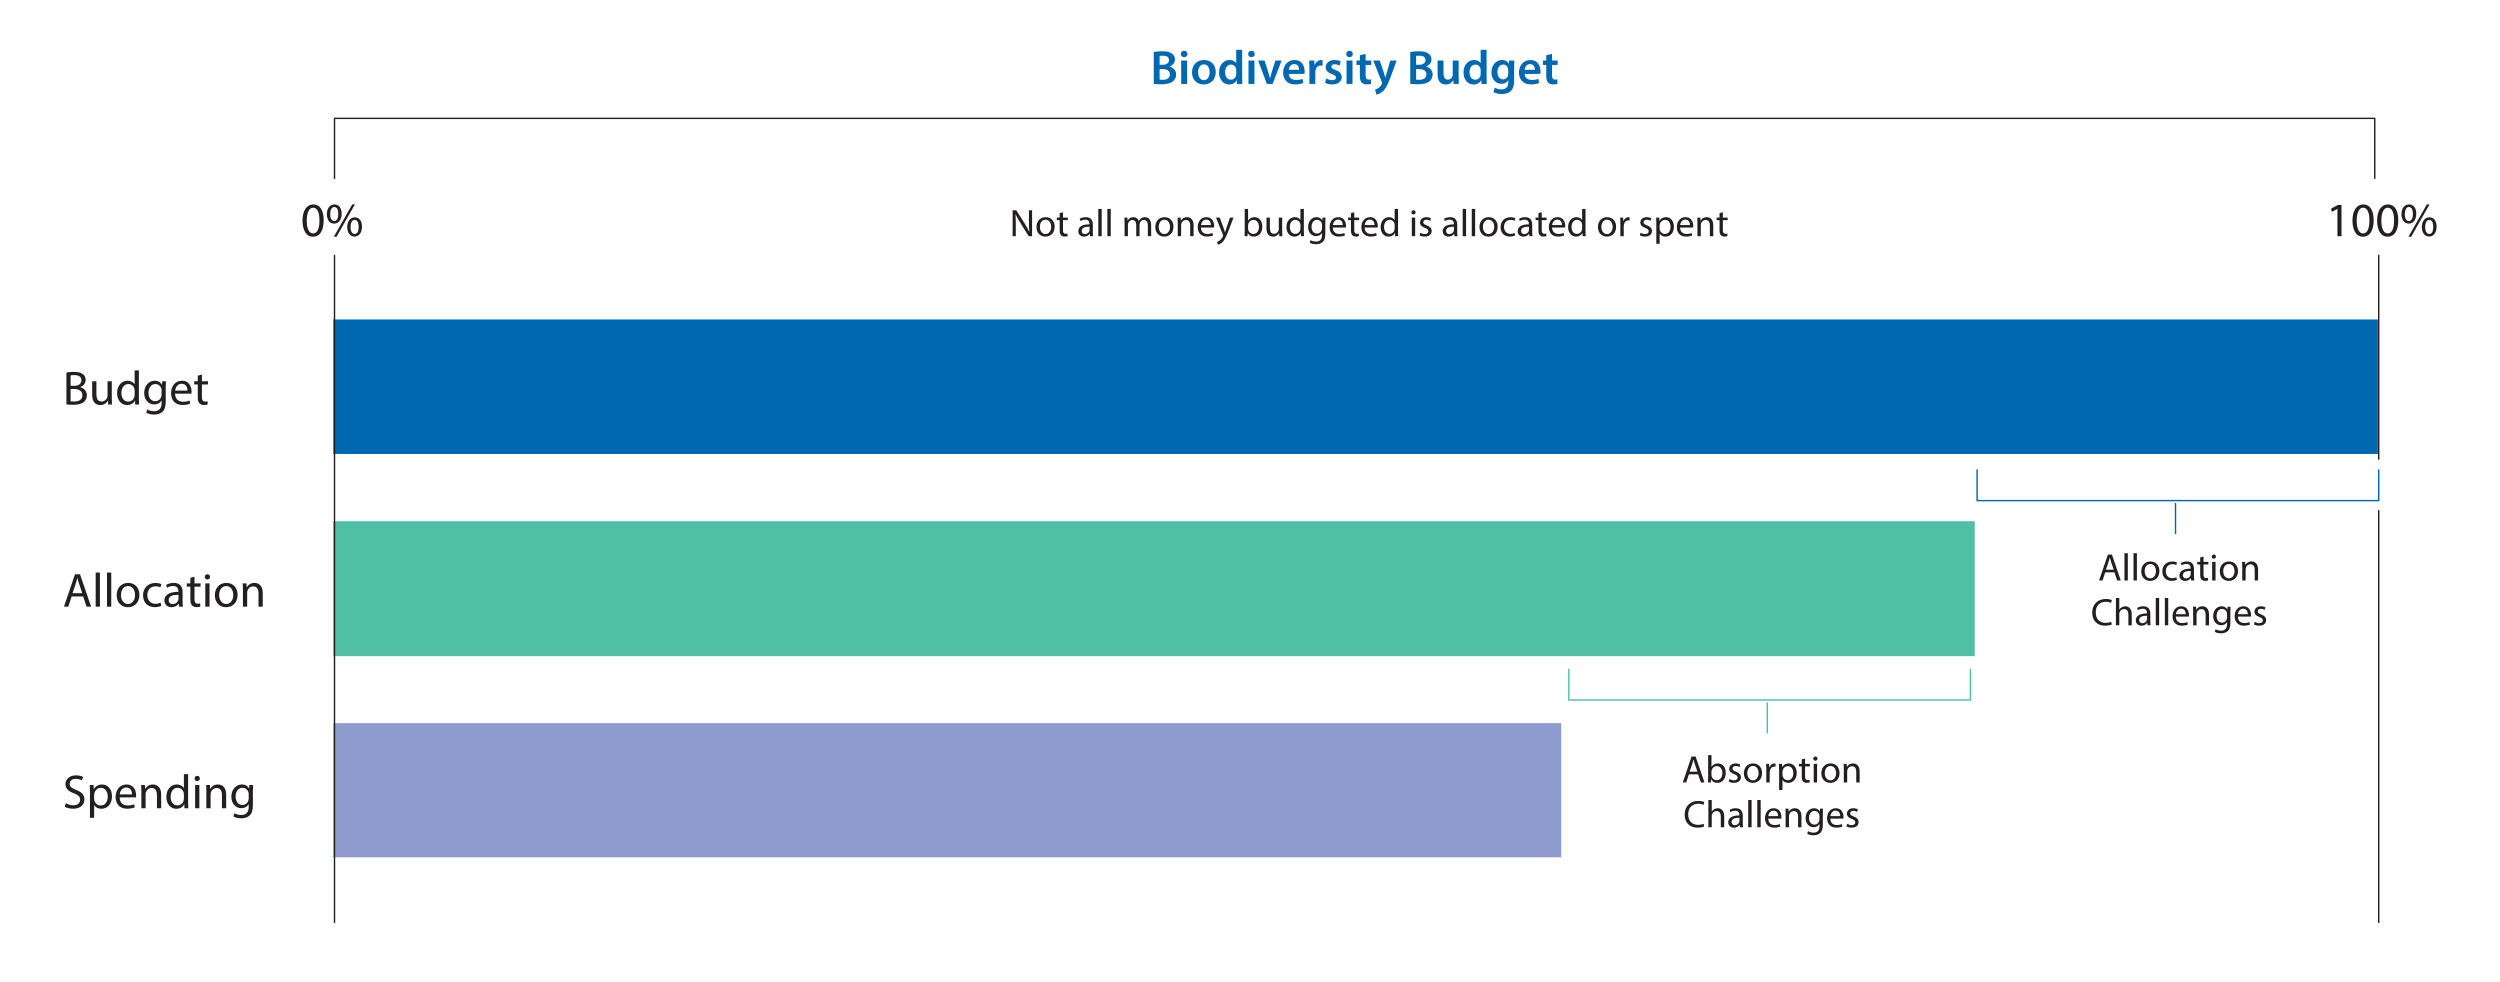 <?xml version="1.0" encoding="utf-8"?>
<!-- Generator: Adobe Illustrator 16.0.0, SVG Export Plug-In . SVG Version: 6.00 Build 0)  -->
<!DOCTYPE svg PUBLIC "-//W3C//DTD SVG 1.1//EN" "http://www.w3.org/Graphics/SVG/1.1/DTD/svg11.dtd">
<svg version="1.1" id="Layer_1" xmlns="http://www.w3.org/2000/svg" xmlns:xlink="http://www.w3.org/1999/xlink" x="0px" y="0px"
	 width="880.328px" height="345.902px" viewBox="0 0 880.328 345.902" enable-background="new 0 0 880.328 345.902"
	 xml:space="preserve">
<rect x="117.381" y="254.655" fill="#8E9BCE" width="432.365" height="47.228"/>
<rect x="117.381" y="112.486" fill="#0067B1" width="719.946" height="47.367"/>
<g>
	<path fill="#231F20" d="M113.981,77.553c0,3.739-1.388,5.804-3.824,5.804c-2.149,0-3.604-2.014-3.639-5.651
		c0-3.689,1.591-5.72,3.824-5.72C112.661,71.986,113.981,74.05,113.981,77.553z M108.008,77.722c0,2.86,0.88,4.484,2.233,4.484
		c1.523,0,2.251-1.776,2.251-4.586c0-2.707-0.694-4.484-2.233-4.484C108.955,73.136,108.008,74.727,108.008,77.722z"/>
	<path fill="#231F20" d="M120.308,75.269c0,2.317-1.219,3.469-2.641,3.469c-1.37,0-2.555-1.101-2.571-3.317
		c0-2.199,1.201-3.435,2.656-3.435C119.292,71.986,120.308,73.17,120.308,75.269z M116.28,75.37
		c-0.034,1.405,0.49,2.471,1.421,2.471c0.981,0,1.422-1.049,1.422-2.504c0-1.337-0.39-2.454-1.422-2.454
		C116.771,72.882,116.28,73.983,116.28,75.37z M117.565,83.357l6.465-11.371h0.947l-6.464,11.371H117.565z M127.465,79.821
		c0,2.318-1.218,3.469-2.622,3.469c-1.371,0-2.556-1.1-2.572-3.3c0-2.217,1.201-3.452,2.656-3.452
		C126.467,76.538,127.465,77.722,127.465,79.821z M123.438,79.922c-0.017,1.404,0.525,2.471,1.438,2.471
		c0.981,0,1.422-1.05,1.422-2.505c0-1.337-0.39-2.453-1.422-2.453C123.945,77.435,123.438,78.535,123.438,79.922z"/>
</g>
<g>
	<path fill="#231F20" d="M823.079,73.559h-0.033l-1.912,1.032l-0.288-1.134l2.403-1.286h1.269v11h-1.438V73.559z"/>
	<path fill="#231F20" d="M835.837,77.553c0,3.739-1.388,5.804-3.825,5.804c-2.148,0-3.604-2.014-3.638-5.651
		c0-3.689,1.591-5.72,3.824-5.72C834.517,71.986,835.837,74.05,835.837,77.553z M829.863,77.722c0,2.86,0.88,4.484,2.233,4.484
		c1.523,0,2.251-1.776,2.251-4.586c0-2.707-0.694-4.484-2.234-4.484C830.811,73.136,829.863,74.727,829.863,77.722z"/>
	<path fill="#231F20" d="M844.515,77.553c0,3.739-1.388,5.804-3.825,5.804c-2.148,0-3.604-2.014-3.638-5.651
		c0-3.689,1.591-5.72,3.824-5.72C843.194,71.986,844.515,74.05,844.515,77.553z M838.541,77.722c0,2.86,0.88,4.484,2.233,4.484
		c1.523,0,2.251-1.776,2.251-4.586c0-2.707-0.694-4.484-2.234-4.484C839.488,73.136,838.541,74.727,838.541,77.722z"/>
	<path fill="#231F20" d="M850.841,75.269c0,2.317-1.219,3.469-2.64,3.469c-1.371,0-2.556-1.101-2.572-3.317
		c0-2.199,1.201-3.435,2.656-3.435C849.825,71.986,850.841,73.17,850.841,75.269z M846.813,75.37
		c-0.034,1.405,0.49,2.471,1.421,2.471c0.981,0,1.422-1.049,1.422-2.504c0-1.337-0.39-2.454-1.422-2.454
		C847.304,72.882,846.813,73.983,846.813,75.37z M848.1,83.357l6.464-11.371h0.947l-6.464,11.371H848.1z M857.999,79.821
		c0,2.318-1.219,3.469-2.623,3.469c-1.371,0-2.556-1.1-2.572-3.3c0-2.217,1.201-3.452,2.656-3.452
		C857,76.538,857.999,77.722,857.999,79.821z M853.972,79.922c-0.018,1.404,0.524,2.471,1.438,2.471c0.981,0,1.421-1.05,1.421-2.505
		c0-1.337-0.389-2.453-1.421-2.453C854.479,77.435,853.972,78.535,853.972,79.922z"/>
</g>
<g>
	<path fill="#0067B1" d="M406.272,18.307c0.66-0.136,1.861-0.237,3.029-0.237c1.54,0,2.487,0.187,3.266,0.728
		c0.711,0.423,1.185,1.168,1.185,2.132c0,1.05-0.659,2.014-1.895,2.471v0.034c1.201,0.305,2.301,1.252,2.301,2.826
		c0,1.015-0.439,1.811-1.1,2.352c-0.813,0.711-2.149,1.066-4.23,1.066c-1.15,0-2.031-0.085-2.556-0.152V18.307z M408.337,22.808
		h1.066c1.438,0,2.251-0.677,2.251-1.642c0-1.066-0.813-1.557-2.133-1.557c-0.609,0-0.964,0.033-1.185,0.084V22.808z
		 M408.337,28.054c0.271,0.033,0.626,0.051,1.101,0.051c1.337,0,2.521-0.508,2.521-1.913c0-1.319-1.151-1.861-2.59-1.861h-1.032
		V28.054z"/>
	<path fill="#0067B1" d="M418.149,19.017c0,0.626-0.457,1.117-1.185,1.117c-0.694,0-1.151-0.491-1.151-1.117
		c0-0.643,0.475-1.134,1.168-1.134C417.692,17.883,418.132,18.375,418.149,19.017z M415.933,29.56v-8.241h2.098v8.241H415.933z"/>
	<path fill="#0067B1" d="M428.099,25.363c0,3.029-2.133,4.383-4.23,4.383c-2.336,0-4.13-1.607-4.13-4.247
		c0-2.708,1.777-4.366,4.265-4.366C426.457,21.132,428.099,22.859,428.099,25.363z M421.888,25.448c0,1.591,0.778,2.792,2.048,2.792
		c1.185,0,2.014-1.167,2.014-2.826c0-1.286-0.575-2.758-1.997-2.758C422.48,22.656,421.888,24.077,421.888,25.448z"/>
	<path fill="#0067B1" d="M437.402,17.545v9.696c0,0.846,0.034,1.76,0.067,2.318h-1.861l-0.084-1.304h-0.034
		c-0.491,0.914-1.489,1.489-2.69,1.489c-1.963,0-3.521-1.675-3.521-4.213c-0.017-2.759,1.71-4.4,3.689-4.4
		c1.134,0,1.946,0.475,2.318,1.083h0.034v-4.67H437.402z M435.321,24.754c0-0.17-0.018-0.373-0.051-0.542
		c-0.187-0.813-0.847-1.472-1.794-1.472c-1.337,0-2.082,1.184-2.082,2.724c0,1.507,0.745,2.606,2.065,2.606
		c0.846,0,1.59-0.575,1.793-1.473c0.051-0.186,0.068-0.389,0.068-0.608V24.754z"/>
	<path fill="#0067B1" d="M441.85,19.017c0,0.626-0.457,1.117-1.185,1.117c-0.694,0-1.151-0.491-1.151-1.117
		c0-0.643,0.475-1.134,1.168-1.134C441.393,17.883,441.832,18.375,441.85,19.017z M439.633,29.56v-8.241h2.098v8.241H439.633z"/>
	<path fill="#0067B1" d="M445.283,21.319l1.337,4.18c0.237,0.728,0.406,1.388,0.559,2.064h0.051c0.152-0.677,0.339-1.32,0.559-2.064
		l1.303-4.18h2.2l-3.147,8.241h-2.048l-3.063-8.241H445.283z"/>
	<path fill="#0067B1" d="M453.826,26.023c0.051,1.489,1.219,2.133,2.538,2.133c0.965,0,1.659-0.136,2.285-0.373l0.305,1.438
		c-0.711,0.288-1.692,0.508-2.877,0.508c-2.674,0-4.248-1.642-4.248-4.163c0-2.284,1.388-4.434,4.028-4.434
		c2.673,0,3.553,2.2,3.553,4.011c0,0.39-0.033,0.694-0.067,0.88H453.826z M457.447,24.568c0.018-0.762-0.321-2.014-1.709-2.014
		c-1.286,0-1.827,1.168-1.912,2.014H457.447z"/>
	<path fill="#0067B1" d="M461.084,23.975c0-1.116-0.018-1.912-0.068-2.656h1.811l0.068,1.573h0.067
		c0.406-1.167,1.371-1.76,2.251-1.76c0.203,0,0.321,0.018,0.49,0.051v1.963c-0.169-0.033-0.355-0.067-0.609-0.067
		c-0.998,0-1.675,0.644-1.861,1.574c-0.033,0.186-0.067,0.405-0.067,0.643v4.265h-2.081V23.975z"/>
	<path fill="#0067B1" d="M467.005,27.648c0.474,0.287,1.37,0.592,2.115,0.592c0.913,0,1.319-0.372,1.319-0.914
		c0-0.558-0.338-0.846-1.354-1.201c-1.607-0.559-2.284-1.438-2.268-2.402c0-1.456,1.201-2.59,3.113-2.59
		c0.914,0,1.71,0.237,2.184,0.491l-0.406,1.472c-0.355-0.203-1.016-0.474-1.743-0.474c-0.744,0-1.15,0.355-1.15,0.863
		c0,0.524,0.389,0.778,1.438,1.15c1.489,0.542,2.183,1.304,2.199,2.521c0,1.489-1.167,2.572-3.351,2.572
		c-0.998,0-1.895-0.237-2.504-0.575L467.005,27.648z"/>
	<path fill="#0067B1" d="M476.377,19.017c0,0.626-0.457,1.117-1.185,1.117c-0.694,0-1.151-0.491-1.151-1.117
		c0-0.643,0.475-1.134,1.168-1.134C475.92,17.883,476.359,18.375,476.377,19.017z M474.16,29.56v-8.241h2.098v8.241H474.16z"/>
	<path fill="#0067B1" d="M480.877,18.966v2.353h1.979v1.557h-1.979v3.639c0,0.998,0.271,1.522,1.066,1.522
		c0.354,0,0.626-0.051,0.812-0.102l0.034,1.591c-0.305,0.118-0.846,0.203-1.506,0.203c-0.762,0-1.404-0.254-1.794-0.677
		c-0.44-0.474-0.643-1.219-0.643-2.302v-3.875h-1.185v-1.557h1.185v-1.861L480.877,18.966z"/>
	<path fill="#0067B1" d="M485.851,21.319l1.489,4.417c0.169,0.507,0.338,1.134,0.457,1.607h0.051
		c0.135-0.474,0.287-1.083,0.439-1.625l1.286-4.399h2.233l-2.064,5.618c-1.134,3.08-1.895,4.45-2.876,5.297
		c-0.813,0.728-1.659,0.998-2.184,1.065l-0.474-1.76c0.355-0.085,0.796-0.271,1.219-0.575c0.389-0.254,0.846-0.744,1.134-1.303
		c0.084-0.152,0.135-0.271,0.135-0.373c0-0.084-0.017-0.202-0.118-0.405l-3.012-7.564H485.851z"/>
	<path fill="#0067B1" d="M496.592,18.307c0.66-0.136,1.861-0.237,3.029-0.237c1.54,0,2.487,0.187,3.266,0.728
		c0.711,0.423,1.185,1.168,1.185,2.132c0,1.05-0.659,2.014-1.895,2.471v0.034c1.201,0.305,2.301,1.252,2.301,2.826
		c0,1.015-0.439,1.811-1.1,2.352c-0.813,0.711-2.149,1.066-4.23,1.066c-1.15,0-2.031-0.085-2.556-0.152V18.307z M498.656,22.808
		h1.066c1.438,0,2.251-0.677,2.251-1.642c0-1.066-0.813-1.557-2.133-1.557c-0.609,0-0.964,0.033-1.185,0.084V22.808z
		 M498.656,28.054c0.271,0.033,0.626,0.051,1.101,0.051c1.337,0,2.521-0.508,2.521-1.913c0-1.319-1.151-1.861-2.59-1.861h-1.032
		V28.054z"/>
	<path fill="#0067B1" d="M513.63,27.089c0,0.981,0.033,1.794,0.067,2.471h-1.827l-0.102-1.253h-0.034
		c-0.355,0.593-1.168,1.438-2.64,1.438c-1.506,0-2.877-0.896-2.877-3.587v-4.84h2.081v4.484c0,1.37,0.44,2.251,1.54,2.251
		c0.829,0,1.371-0.593,1.591-1.117c0.067-0.187,0.118-0.406,0.118-0.644v-4.975h2.082V27.089z"/>
	<path fill="#0067B1" d="M523.475,17.545v9.696c0,0.846,0.034,1.76,0.067,2.318h-1.861l-0.084-1.304h-0.034
		c-0.491,0.914-1.489,1.489-2.69,1.489c-1.963,0-3.521-1.675-3.521-4.213c-0.017-2.759,1.71-4.4,3.689-4.4
		c1.134,0,1.946,0.475,2.318,1.083h0.034v-4.67H523.475z M521.394,24.754c0-0.17-0.018-0.373-0.051-0.542
		c-0.187-0.813-0.847-1.472-1.794-1.472c-1.337,0-2.082,1.184-2.082,2.724c0,1.507,0.745,2.606,2.065,2.606
		c0.846,0,1.59-0.575,1.793-1.473c0.051-0.186,0.068-0.389,0.068-0.608V24.754z"/>
	<path fill="#0067B1" d="M533.236,21.319c-0.034,0.559-0.068,1.235-0.068,2.369v4.67c0,1.727-0.355,2.962-1.218,3.74
		c-0.863,0.762-2.048,0.998-3.182,0.998c-1.049,0-2.166-0.22-2.877-0.659l0.457-1.574c0.524,0.305,1.404,0.626,2.403,0.626
		c1.354,0,2.369-0.711,2.369-2.487v-0.711h-0.034c-0.474,0.728-1.32,1.219-2.403,1.219c-2.047,0-3.503-1.692-3.503-4.027
		c0-2.708,1.761-4.35,3.74-4.35c1.252,0,1.997,0.609,2.386,1.286h0.034l0.085-1.1H533.236z M531.087,24.619
		c0-0.187-0.017-0.39-0.067-0.559c-0.221-0.762-0.813-1.337-1.692-1.337c-1.168,0-2.03,1.016-2.03,2.69
		c0,1.405,0.71,2.539,2.014,2.539c0.778,0,1.455-0.508,1.691-1.253c0.051-0.22,0.085-0.508,0.085-0.744V24.619z"/>
	<path fill="#0067B1" d="M536.871,26.023c0.051,1.489,1.219,2.133,2.538,2.133c0.965,0,1.659-0.136,2.285-0.373l0.305,1.438
		c-0.711,0.288-1.692,0.508-2.877,0.508c-2.674,0-4.248-1.642-4.248-4.163c0-2.284,1.388-4.434,4.028-4.434
		c2.673,0,3.553,2.2,3.553,4.011c0,0.39-0.033,0.694-0.067,0.88H536.871z M540.492,24.568c0.018-0.762-0.321-2.014-1.709-2.014
		c-1.286,0-1.827,1.168-1.912,2.014H540.492z"/>
	<path fill="#0067B1" d="M546.515,18.966v2.353h1.979v1.557h-1.979v3.639c0,0.998,0.271,1.522,1.066,1.522
		c0.354,0,0.626-0.051,0.812-0.102l0.034,1.591c-0.305,0.118-0.846,0.203-1.506,0.203c-0.762,0-1.404-0.254-1.794-0.677
		c-0.44-0.474-0.643-1.219-0.643-2.302v-3.875H543.3v-1.557h1.185v-1.861L546.515,18.966z"/>
</g>
<polyline fill="none" stroke="#231F20" stroke-width="0.5" stroke-linecap="round" stroke-linejoin="round" points="836.225,62.82 
	836.225,41.674 117.791,41.674 117.791,62.82 "/>
<rect x="117.381" y="183.542" fill="#4FBFA5" width="577.977" height="47.508"/>
<line fill="none" stroke="#231F20" stroke-width="0.5" stroke-linecap="round" stroke-linejoin="round" x1="117.791" y1="324.797" x2="117.791" y2="89.926"/>
<line fill="none" stroke="#231F20" stroke-width="0.5" stroke-linecap="round" stroke-linejoin="round" x1="837.621" y1="324.797" x2="837.621" y2="179.832"/>
<g>
	<path fill="#231F20" d="M23.389,131.191c0.644-0.136,1.658-0.237,2.69-0.237c1.473,0,2.42,0.254,3.131,0.829
		c0.593,0.44,0.947,1.117,0.947,2.014c0,1.1-0.728,2.064-1.929,2.505v0.033c1.083,0.271,2.353,1.168,2.353,2.86
		c0,0.981-0.39,1.726-0.965,2.284c-0.795,0.728-2.081,1.066-3.943,1.066c-1.015,0-1.793-0.068-2.284-0.136V131.191z M24.861,135.861
		h1.337c1.557,0,2.471-0.813,2.471-1.912c0-1.337-1.016-1.861-2.505-1.861c-0.677,0-1.066,0.051-1.303,0.102V135.861z
		 M24.861,141.327c0.287,0.051,0.711,0.067,1.235,0.067c1.522,0,2.927-0.558,2.927-2.217c0-1.557-1.336-2.199-2.944-2.199h-1.218
		V141.327z"/>
	<path fill="#231F20" d="M39.36,140.209c0,0.847,0.017,1.591,0.067,2.234h-1.319l-0.085-1.337H37.99
		c-0.39,0.66-1.253,1.522-2.708,1.522c-1.286,0-2.826-0.71-2.826-3.587v-4.789h1.489v4.535c0,1.557,0.474,2.605,1.828,2.605
		c0.998,0,1.691-0.693,1.963-1.354c0.084-0.22,0.135-0.49,0.135-0.762v-5.025h1.489V140.209z"/>
	<path fill="#231F20" d="M48.901,130.429v9.899c0,0.728,0.018,1.557,0.068,2.115h-1.337l-0.068-1.422h-0.033
		c-0.457,0.914-1.455,1.607-2.792,1.607c-1.98,0-3.503-1.675-3.503-4.162c-0.018-2.725,1.675-4.4,3.672-4.4
		c1.252,0,2.099,0.593,2.471,1.253h0.033v-4.891H48.901z M47.412,137.587c0-0.187-0.017-0.44-0.067-0.627
		c-0.22-0.947-1.032-1.726-2.149-1.726c-1.539,0-2.453,1.354-2.453,3.164c0,1.658,0.813,3.029,2.42,3.029
		c0.998,0,1.912-0.66,2.183-1.776c0.051-0.203,0.067-0.406,0.067-0.644V137.587z"/>
	<path fill="#231F20" d="M58.426,134.253c-0.034,0.592-0.067,1.252-0.067,2.251v4.755c0,1.878-0.373,3.029-1.168,3.739
		c-0.795,0.745-1.946,0.981-2.979,0.981c-0.981,0-2.064-0.236-2.725-0.677l0.373-1.134c0.541,0.339,1.388,0.644,2.402,0.644
		c1.523,0,2.64-0.796,2.64-2.86v-0.913h-0.033c-0.457,0.761-1.337,1.37-2.606,1.37c-2.03,0-3.485-1.726-3.485-3.993
		c0-2.775,1.811-4.35,3.688-4.35c1.422,0,2.2,0.745,2.556,1.422h0.033l0.068-1.235H58.426z M56.886,137.486
		c0-0.254-0.017-0.475-0.084-0.678c-0.271-0.862-0.999-1.573-2.082-1.573c-1.421,0-2.437,1.201-2.437,3.097
		c0,1.607,0.813,2.944,2.42,2.944c0.914,0,1.743-0.575,2.064-1.522c0.085-0.254,0.118-0.542,0.118-0.796V137.486z"/>
	<path fill="#231F20" d="M61.655,138.62c0.033,2.014,1.319,2.843,2.809,2.843c1.066,0,1.709-0.187,2.268-0.423l0.254,1.065
		c-0.524,0.237-1.421,0.508-2.725,0.508c-2.521,0-4.027-1.658-4.027-4.129s1.455-4.417,3.842-4.417c2.674,0,3.384,2.353,3.384,3.858
		c0,0.305-0.033,0.542-0.051,0.694H61.655z M66.021,137.553c0.018-0.947-0.389-2.42-2.064-2.42c-1.506,0-2.166,1.388-2.284,2.42
		H66.021z"/>
	<path fill="#231F20" d="M71.095,131.901v2.353h2.133v1.134h-2.133v4.417c0,1.015,0.288,1.59,1.117,1.59
		c0.39,0,0.677-0.051,0.863-0.102l0.067,1.117c-0.287,0.118-0.744,0.203-1.319,0.203c-0.694,0-1.253-0.22-1.608-0.626
		c-0.423-0.44-0.575-1.168-0.575-2.132v-4.468h-1.269v-1.134h1.269v-1.963L71.095,131.901z"/>
</g>
<g>
	<path fill="#231F20" d="M25.233,210.043l-1.185,3.588h-1.523l3.876-11.405h1.776l3.893,11.405h-1.574l-1.219-3.588H25.233z
		 M28.973,208.893l-1.116-3.283c-0.254-0.744-0.423-1.421-0.593-2.081H27.23c-0.17,0.677-0.355,1.37-0.575,2.064l-1.117,3.3H28.973z
		"/>
	<path fill="#231F20" d="M33.691,201.617h1.489v12.015h-1.489V201.617z"/>
	<path fill="#231F20" d="M37.684,201.617h1.489v12.015h-1.489V201.617z"/>
	<path fill="#231F20" d="M49.088,209.468c0,3.029-2.099,4.349-4.078,4.349c-2.217,0-3.926-1.624-3.926-4.213
		c0-2.742,1.793-4.35,4.061-4.35C47.497,205.254,49.088,206.963,49.088,209.468z M42.59,209.553c0,1.793,1.032,3.147,2.487,3.147
		c1.422,0,2.487-1.337,2.487-3.182c0-1.388-0.693-3.147-2.453-3.147S42.59,207.996,42.59,209.553z"/>
	<path fill="#231F20" d="M56.802,213.327c-0.39,0.203-1.252,0.474-2.353,0.474c-2.471,0-4.078-1.675-4.078-4.18
		c0-2.521,1.727-4.349,4.4-4.349c0.88,0,1.658,0.22,2.064,0.423l-0.339,1.15c-0.355-0.203-0.914-0.389-1.726-0.389
		c-1.879,0-2.895,1.388-2.895,3.097c0,1.895,1.219,3.063,2.844,3.063c0.846,0,1.404-0.22,1.827-0.406L56.802,213.327z"/>
	<path fill="#231F20" d="M63.077,213.631l-0.118-1.032h-0.051c-0.457,0.643-1.337,1.218-2.505,1.218
		c-1.658,0-2.504-1.167-2.504-2.352c0-1.98,1.76-3.063,4.924-3.046v-0.17c0-0.677-0.186-1.895-1.861-1.895
		c-0.762,0-1.557,0.236-2.132,0.608l-0.339-0.981c0.677-0.439,1.658-0.728,2.69-0.728c2.505,0,3.114,1.709,3.114,3.351v3.063
		c0,0.71,0.033,1.404,0.135,1.963H63.077z M62.857,209.452c-1.625-0.034-3.469,0.254-3.469,1.844c0,0.965,0.643,1.422,1.404,1.422
		c1.066,0,1.743-0.677,1.979-1.371c0.051-0.152,0.085-0.321,0.085-0.474V209.452z"/>
	<path fill="#231F20" d="M68.49,203.088v2.353h2.132v1.134H68.49v4.417c0,1.015,0.288,1.59,1.117,1.59
		c0.389,0,0.677-0.051,0.862-0.102l0.068,1.117c-0.288,0.118-0.745,0.203-1.32,0.203c-0.693,0-1.252-0.22-1.607-0.626
		c-0.423-0.44-0.575-1.168-0.575-2.132v-4.468h-1.27v-1.134h1.27v-1.963L68.49,203.088z"/>
	<path fill="#231F20" d="M73.954,203.139c0.017,0.508-0.355,0.914-0.948,0.914c-0.524,0-0.896-0.406-0.896-0.914
		c0-0.524,0.39-0.931,0.931-0.931C73.599,202.208,73.954,202.615,73.954,203.139z M72.296,213.631v-8.19h1.489v8.19H72.296z"/>
	<path fill="#231F20" d="M83.666,209.468c0,3.029-2.099,4.349-4.078,4.349c-2.217,0-3.926-1.624-3.926-4.213
		c0-2.742,1.793-4.35,4.061-4.35C82.075,205.254,83.666,206.963,83.666,209.468z M77.168,209.553c0,1.793,1.032,3.147,2.487,3.147
		c1.422,0,2.487-1.337,2.487-3.182c0-1.388-0.693-3.147-2.453-3.147S77.168,207.996,77.168,209.553z"/>
	<path fill="#231F20" d="M85.542,207.658c0-0.846-0.018-1.54-0.068-2.217h1.32l0.085,1.354h0.033c0.406-0.778,1.354-1.54,2.708-1.54
		c1.134,0,2.894,0.677,2.894,3.486v4.891h-1.489v-4.722c0-1.319-0.491-2.42-1.896-2.42c-0.981,0-1.743,0.694-1.996,1.523
		c-0.068,0.186-0.102,0.439-0.102,0.693v4.925h-1.489V207.658z"/>
</g>
<g>
	<path fill="#231F20" d="M23.186,282.824c0.66,0.406,1.625,0.744,2.64,0.744c1.507,0,2.387-0.795,2.387-1.945
		c0-1.066-0.609-1.676-2.149-2.268c-1.861-0.66-3.012-1.625-3.012-3.232c0-1.776,1.472-3.097,3.688-3.097
		c1.168,0,2.014,0.271,2.521,0.559l-0.406,1.201c-0.372-0.203-1.134-0.541-2.166-0.541c-1.557,0-2.149,0.931-2.149,1.709
		c0,1.065,0.694,1.591,2.268,2.199c1.93,0.745,2.911,1.676,2.911,3.351c0,1.76-1.303,3.283-3.994,3.283
		c-1.1,0-2.301-0.321-2.91-0.728L23.186,282.824z"/>
	<path fill="#231F20" d="M31.678,279.101c0-1.05-0.033-1.896-0.067-2.674h1.337l0.067,1.404h0.034
		c0.609-0.998,1.573-1.591,2.91-1.591c1.98,0,3.469,1.676,3.469,4.163c0,2.944-1.793,4.399-3.723,4.399
		c-1.083,0-2.03-0.474-2.521-1.286H33.15v4.451h-1.473V279.101z M33.15,281.284c0,0.22,0.033,0.423,0.067,0.609
		c0.271,1.032,1.168,1.743,2.233,1.743c1.574,0,2.488-1.286,2.488-3.165c0-1.641-0.863-3.046-2.438-3.046
		c-1.015,0-1.963,0.728-2.25,1.845c-0.051,0.187-0.102,0.406-0.102,0.609V281.284z"/>
	<path fill="#231F20" d="M42.133,280.793c0.034,2.014,1.32,2.843,2.81,2.843c1.065,0,1.709-0.187,2.268-0.423l0.254,1.065
		c-0.525,0.237-1.422,0.508-2.725,0.508c-2.521,0-4.027-1.658-4.027-4.129s1.455-4.417,3.841-4.417c2.674,0,3.385,2.353,3.385,3.858
		c0,0.305-0.034,0.542-0.051,0.694H42.133z M46.499,279.727c0.017-0.947-0.39-2.42-2.064-2.42c-1.506,0-2.166,1.388-2.284,2.42
		H46.499z"/>
	<path fill="#231F20" d="M49.779,278.644c0-0.846-0.018-1.54-0.068-2.217h1.32l0.085,1.354h0.033c0.406-0.778,1.354-1.54,2.708-1.54
		c1.134,0,2.894,0.677,2.894,3.486v4.891h-1.489v-4.722c0-1.319-0.491-2.42-1.896-2.42c-0.981,0-1.743,0.694-1.996,1.523
		c-0.068,0.186-0.102,0.439-0.102,0.693v4.925h-1.489V278.644z"/>
	<path fill="#231F20" d="M66.241,272.603v9.899c0,0.728,0.018,1.557,0.068,2.115h-1.337l-0.068-1.422h-0.033
		c-0.457,0.914-1.455,1.607-2.792,1.607c-1.98,0-3.503-1.675-3.503-4.162c-0.018-2.725,1.675-4.4,3.672-4.4
		c1.252,0,2.099,0.593,2.471,1.253h0.033v-4.891H66.241z M64.752,279.761c0-0.187-0.017-0.44-0.067-0.627
		c-0.22-0.947-1.032-1.726-2.149-1.726c-1.539,0-2.453,1.354-2.453,3.164c0,1.658,0.813,3.029,2.42,3.029
		c0.998,0,1.912-0.66,2.183-1.776c0.051-0.203,0.067-0.406,0.067-0.644V279.761z"/>
	<path fill="#231F20" d="M70.367,274.125c0.018,0.508-0.355,0.914-0.947,0.914c-0.524,0-0.896-0.406-0.896-0.914
		c0-0.524,0.389-0.931,0.931-0.931C70.012,273.195,70.367,273.601,70.367,274.125z M68.709,284.618v-8.19h1.489v8.19H68.709z"/>
	<path fill="#231F20" d="M72.668,278.644c0-0.846-0.018-1.54-0.068-2.217h1.32l0.085,1.354h0.033c0.406-0.778,1.354-1.54,2.708-1.54
		c1.134,0,2.894,0.677,2.894,3.486v4.891H78.15v-4.722c0-1.319-0.491-2.42-1.896-2.42c-0.981,0-1.743,0.694-1.996,1.523
		c-0.068,0.186-0.102,0.439-0.102,0.693v4.925h-1.489V278.644z"/>
	<path fill="#231F20" d="M89.113,276.427c-0.034,0.592-0.067,1.252-0.067,2.251v4.755c0,1.878-0.373,3.029-1.168,3.739
		c-0.795,0.745-1.946,0.981-2.979,0.981c-0.981,0-2.064-0.236-2.725-0.677l0.373-1.134c0.541,0.339,1.388,0.644,2.402,0.644
		c1.523,0,2.64-0.796,2.64-2.86v-0.913h-0.033c-0.457,0.761-1.337,1.37-2.606,1.37c-2.03,0-3.485-1.726-3.485-3.993
		c0-2.775,1.811-4.35,3.688-4.35c1.422,0,2.2,0.745,2.556,1.422h0.033l0.068-1.235H89.113z M87.573,279.66
		c0-0.254-0.017-0.475-0.084-0.678c-0.271-0.862-0.999-1.573-2.082-1.573c-1.421,0-2.437,1.201-2.437,3.097
		c0,1.607,0.813,2.944,2.42,2.944c0.914,0,1.743-0.575,2.064-1.522c0.085-0.254,0.118-0.542,0.118-0.796V279.66z"/>
</g>
<g>
	<path fill="#231F20" d="M356.581,83.171v-9.122h1.285l2.924,4.615c0.677,1.068,1.204,2.029,1.638,2.964l0.027-0.014
		c-0.108-1.218-0.136-2.328-0.136-3.749v-3.816h1.109v9.122h-1.19l-2.896-4.629c-0.637-1.016-1.245-2.058-1.705-3.046l-0.041,0.014
		c0.067,1.15,0.095,2.247,0.095,3.763v3.898H356.581z"/>
	<path fill="#231F20" d="M371.373,79.841c0,2.423-1.678,3.479-3.262,3.479c-1.772,0-3.14-1.299-3.14-3.37
		c0-2.192,1.435-3.479,3.248-3.479C370.102,76.471,371.373,77.838,371.373,79.841z M366.176,79.91c0,1.435,0.826,2.517,1.99,2.517
		c1.137,0,1.989-1.068,1.989-2.544c0-1.11-0.555-2.518-1.963-2.518C366.785,77.365,366.176,78.665,366.176,79.91z"/>
	<path fill="#231F20" d="M374.31,74.739v1.882h1.705v0.906h-1.705v3.533c0,0.812,0.229,1.271,0.894,1.271
		c0.311,0,0.541-0.04,0.689-0.081l0.055,0.894c-0.23,0.095-0.596,0.162-1.056,0.162c-0.555,0-1.002-0.176-1.286-0.5
		c-0.338-0.353-0.46-0.935-0.46-1.706v-3.573h-1.016v-0.906h1.016v-1.57L374.31,74.739z"/>
	<path fill="#231F20" d="M383.851,83.171l-0.095-0.826h-0.041c-0.365,0.515-1.068,0.975-2.003,0.975
		c-1.326,0-2.003-0.934-2.003-1.881c0-1.584,1.407-2.45,3.938-2.437v-0.136c0-0.541-0.148-1.516-1.488-1.516
		c-0.609,0-1.245,0.189-1.706,0.487l-0.271-0.785c0.542-0.352,1.326-0.582,2.152-0.582c2.003,0,2.49,1.367,2.49,2.681v2.449
		c0,0.568,0.027,1.123,0.108,1.57H383.851z M383.675,79.828c-1.3-0.026-2.774,0.203-2.774,1.476c0,0.771,0.514,1.137,1.123,1.137
		c0.853,0,1.395-0.541,1.584-1.096c0.04-0.122,0.067-0.258,0.067-0.379V79.828z"/>
	<path fill="#231F20" d="M386.747,73.562h1.19v9.609h-1.19V73.562z"/>
	<path fill="#231F20" d="M389.94,73.562h1.19v9.609h-1.19V73.562z"/>
	<path fill="#231F20" d="M396.004,78.393c0-0.677-0.014-1.231-0.055-1.772h1.042l0.055,1.056h0.04
		c0.366-0.623,0.975-1.205,2.058-1.205c0.894,0,1.57,0.542,1.854,1.313h0.027c0.202-0.365,0.46-0.65,0.73-0.853
		c0.393-0.298,0.825-0.461,1.448-0.461c0.866,0,2.152,0.568,2.152,2.843v3.857h-1.164v-3.709c0-1.259-0.461-2.017-1.422-2.017
		c-0.677,0-1.204,0.501-1.407,1.083c-0.054,0.162-0.095,0.379-0.095,0.596v4.047h-1.164v-3.925c0-1.043-0.46-1.801-1.367-1.801
		c-0.744,0-1.285,0.596-1.475,1.191c-0.068,0.176-0.095,0.379-0.095,0.582v3.952h-1.164V78.393z"/>
	<path fill="#231F20" d="M413.219,79.841c0,2.423-1.678,3.479-3.262,3.479c-1.773,0-3.14-1.299-3.14-3.37
		c0-2.192,1.435-3.479,3.248-3.479C411.946,76.471,413.219,77.838,413.219,79.841z M408.021,79.91c0,1.435,0.826,2.517,1.989,2.517
		c1.138,0,1.99-1.068,1.99-2.544c0-1.11-0.555-2.518-1.963-2.518C408.631,77.365,408.021,78.665,408.021,79.91z"/>
	<path fill="#231F20" d="M414.721,78.393c0-0.677-0.014-1.231-0.055-1.772h1.056l0.068,1.083h0.026
		c0.325-0.623,1.083-1.232,2.166-1.232c0.906,0,2.314,0.542,2.314,2.788v3.912h-1.191v-3.776c0-1.056-0.393-1.936-1.516-1.936
		c-0.785,0-1.395,0.555-1.597,1.218c-0.055,0.149-0.082,0.353-0.082,0.556v3.938h-1.19V78.393z"/>
	<path fill="#231F20" d="M422.895,80.113c0.027,1.61,1.056,2.273,2.246,2.273c0.854,0,1.367-0.149,1.814-0.339l0.203,0.854
		c-0.42,0.189-1.138,0.405-2.18,0.405c-2.017,0-3.221-1.326-3.221-3.302c0-1.977,1.164-3.533,3.072-3.533
		c2.139,0,2.707,1.882,2.707,3.086c0,0.244-0.027,0.434-0.041,0.556H422.895z M426.387,79.259c0.013-0.758-0.312-1.936-1.651-1.936
		c-1.205,0-1.732,1.11-1.827,1.936H426.387z"/>
	<path fill="#231F20" d="M429.499,76.621l1.435,3.871c0.149,0.433,0.312,0.947,0.42,1.34h0.027c0.121-0.393,0.257-0.894,0.419-1.367
		l1.3-3.844h1.259l-1.787,4.669c-0.853,2.247-1.435,3.397-2.246,4.102c-0.582,0.514-1.164,0.717-1.462,0.771l-0.298-1.002
		c0.298-0.095,0.69-0.284,1.042-0.582c0.325-0.257,0.731-0.717,1.002-1.326c0.054-0.122,0.095-0.217,0.095-0.284
		s-0.027-0.162-0.081-0.312l-2.423-6.036H429.499z"/>
	<path fill="#231F20" d="M438.255,83.171c0.027-0.447,0.055-1.11,0.055-1.692v-7.917h1.177v4.114h0.027
		c0.42-0.731,1.178-1.205,2.233-1.205c1.624,0,2.774,1.354,2.761,3.344c0,2.341-1.475,3.505-2.937,3.505
		c-0.947,0-1.705-0.365-2.192-1.231h-0.041l-0.054,1.083H438.255z M439.486,80.545c0,0.148,0.027,0.298,0.055,0.434
		c0.23,0.825,0.92,1.394,1.786,1.394c1.245,0,1.99-1.015,1.99-2.518c0-1.313-0.677-2.436-1.949-2.436
		c-0.813,0-1.57,0.555-1.813,1.461c-0.027,0.136-0.068,0.298-0.068,0.487V80.545z"/>
	<path fill="#231F20" d="M451.491,81.384c0,0.677,0.014,1.272,0.054,1.787h-1.056l-0.067-1.069h-0.027
		c-0.312,0.527-1.001,1.218-2.165,1.218c-1.029,0-2.261-0.568-2.261-2.869v-3.83h1.191v3.627c0,1.245,0.379,2.084,1.462,2.084
		c0.798,0,1.354-0.555,1.569-1.082c0.068-0.176,0.108-0.393,0.108-0.609v-4.02h1.191V81.384z"/>
	<path fill="#231F20" d="M459.124,73.562v7.917c0,0.582,0.014,1.245,0.054,1.692h-1.068l-0.055-1.137h-0.027
		c-0.365,0.73-1.164,1.285-2.232,1.285c-1.584,0-2.802-1.34-2.802-3.329c-0.014-2.18,1.34-3.52,2.937-3.52
		c1.002,0,1.679,0.474,1.977,1.002h0.026v-3.911H459.124z M457.933,79.287c0-0.148-0.014-0.352-0.054-0.501
		c-0.176-0.758-0.826-1.38-1.719-1.38c-1.231,0-1.963,1.082-1.963,2.53c0,1.327,0.649,2.423,1.936,2.423
		c0.799,0,1.529-0.527,1.746-1.421c0.04-0.162,0.054-0.325,0.054-0.515V79.287z"/>
	<path fill="#231F20" d="M466.743,76.621c-0.027,0.474-0.054,1.001-0.054,1.8v3.804c0,1.502-0.298,2.422-0.935,2.991
		C465.119,85.81,464.199,86,463.373,86c-0.785,0-1.651-0.189-2.179-0.541l0.298-0.907c0.433,0.271,1.109,0.515,1.922,0.515
		c1.218,0,2.111-0.636,2.111-2.287v-0.731h-0.027c-0.365,0.609-1.069,1.097-2.084,1.097c-1.624,0-2.788-1.381-2.788-3.194
		c0-2.22,1.448-3.479,2.95-3.479c1.137,0,1.76,0.596,2.044,1.138h0.026l0.055-0.988H466.743z M465.512,79.206
		c0-0.203-0.014-0.379-0.067-0.541c-0.217-0.69-0.799-1.259-1.665-1.259c-1.137,0-1.949,0.961-1.949,2.477
		c0,1.286,0.649,2.354,1.936,2.354c0.73,0,1.395-0.46,1.651-1.218c0.067-0.203,0.095-0.433,0.095-0.636V79.206z"/>
	<path fill="#231F20" d="M469.328,80.113c0.027,1.61,1.056,2.273,2.246,2.273c0.854,0,1.367-0.149,1.814-0.339l0.203,0.854
		c-0.42,0.189-1.138,0.405-2.18,0.405c-2.017,0-3.221-1.326-3.221-3.302c0-1.977,1.164-3.533,3.072-3.533
		c2.139,0,2.707,1.882,2.707,3.086c0,0.244-0.027,0.434-0.041,0.556H469.328z M472.82,79.259c0.013-0.758-0.312-1.936-1.651-1.936
		c-1.205,0-1.732,1.11-1.827,1.936H472.82z"/>
	<path fill="#231F20" d="M476.88,74.739v1.882h1.705v0.906h-1.705v3.533c0,0.812,0.229,1.271,0.894,1.271
		c0.311,0,0.541-0.04,0.689-0.081l0.055,0.894c-0.23,0.095-0.596,0.162-1.056,0.162c-0.555,0-1.002-0.176-1.286-0.5
		c-0.338-0.353-0.46-0.935-0.46-1.706v-3.573H474.7v-0.906h1.016v-1.57L476.88,74.739z"/>
	<path fill="#231F20" d="M480.521,80.113c0.027,1.61,1.056,2.273,2.247,2.273c0.853,0,1.366-0.149,1.813-0.339l0.203,0.854
		c-0.42,0.189-1.138,0.405-2.18,0.405c-2.017,0-3.221-1.326-3.221-3.302c0-1.977,1.164-3.533,3.072-3.533
		c2.139,0,2.707,1.882,2.707,3.086c0,0.244-0.027,0.434-0.041,0.556H480.521z M484.013,79.259c0.013-0.758-0.312-1.936-1.651-1.936
		c-1.205,0-1.732,1.11-1.827,1.936H484.013z"/>
	<path fill="#231F20" d="M492.295,73.562v7.917c0,0.582,0.014,1.245,0.054,1.692h-1.069l-0.054-1.137h-0.027
		c-0.365,0.73-1.164,1.285-2.232,1.285c-1.584,0-2.802-1.34-2.802-3.329c-0.014-2.18,1.34-3.52,2.937-3.52
		c1.002,0,1.679,0.474,1.977,1.002h0.026v-3.911H492.295z M491.104,79.287c0-0.148-0.014-0.352-0.054-0.501
		c-0.176-0.758-0.826-1.38-1.719-1.38c-1.231,0-1.963,1.082-1.963,2.53c0,1.327,0.649,2.423,1.936,2.423
		c0.799,0,1.529-0.527,1.746-1.421c0.04-0.162,0.054-0.325,0.054-0.515V79.287z"/>
	<path fill="#231F20" d="M498.466,74.78c0.014,0.406-0.284,0.73-0.758,0.73c-0.42,0-0.718-0.324-0.718-0.73
		c0-0.42,0.312-0.744,0.745-0.744C498.182,74.036,498.466,74.36,498.466,74.78z M497.14,83.171v-6.551h1.19v6.551H497.14z"/>
	<path fill="#231F20" d="M500.144,81.953c0.353,0.23,0.975,0.474,1.57,0.474c0.866,0,1.272-0.433,1.272-0.974
		c0-0.568-0.339-0.88-1.218-1.205c-1.178-0.42-1.732-1.069-1.732-1.854c0-1.056,0.853-1.922,2.26-1.922
		c0.663,0,1.245,0.189,1.61,0.406l-0.298,0.866c-0.257-0.162-0.73-0.379-1.34-0.379c-0.703,0-1.096,0.406-1.096,0.894
		c0,0.541,0.393,0.785,1.245,1.109c1.137,0.434,1.719,1.002,1.719,1.977c0,1.15-0.894,1.962-2.45,1.962
		c-0.717,0-1.38-0.176-1.84-0.446L500.144,81.953z"/>
	<path fill="#231F20" d="M512.161,83.171l-0.095-0.826h-0.041c-0.365,0.515-1.068,0.975-2.003,0.975
		c-1.326,0-2.003-0.934-2.003-1.881c0-1.584,1.407-2.45,3.938-2.437v-0.136c0-0.541-0.148-1.516-1.488-1.516
		c-0.609,0-1.245,0.189-1.706,0.487l-0.271-0.785c0.542-0.352,1.326-0.582,2.152-0.582c2.003,0,2.49,1.367,2.49,2.681v2.449
		c0,0.568,0.027,1.123,0.108,1.57H512.161z M511.985,79.828c-1.3-0.026-2.774,0.203-2.774,1.476c0,0.771,0.514,1.137,1.123,1.137
		c0.853,0,1.395-0.541,1.584-1.096c0.04-0.122,0.067-0.258,0.067-0.379V79.828z"/>
	<path fill="#231F20" d="M515.058,73.562h1.19v9.609h-1.19V73.562z"/>
	<path fill="#231F20" d="M518.252,73.562h1.19v9.609h-1.19V73.562z"/>
	<path fill="#231F20" d="M527.373,79.841c0,2.423-1.678,3.479-3.262,3.479c-1.773,0-3.14-1.299-3.14-3.37
		c0-2.192,1.435-3.479,3.248-3.479C526.101,76.471,527.373,77.838,527.373,79.841z M522.176,79.91c0,1.435,0.826,2.517,1.989,2.517
		c1.138,0,1.99-1.068,1.99-2.544c0-1.11-0.555-2.518-1.963-2.518C522.785,77.365,522.176,78.665,522.176,79.91z"/>
	<path fill="#231F20" d="M533.544,82.927c-0.312,0.163-1.001,0.379-1.881,0.379c-1.977,0-3.262-1.34-3.262-3.343
		c0-2.017,1.38-3.479,3.519-3.479c0.704,0,1.326,0.176,1.651,0.339l-0.271,0.92c-0.284-0.162-0.731-0.312-1.381-0.312
		c-1.502,0-2.314,1.11-2.314,2.478c0,1.516,0.975,2.449,2.274,2.449c0.676,0,1.123-0.176,1.461-0.324L533.544,82.927z"/>
	<path fill="#231F20" d="M538.565,83.171l-0.095-0.826h-0.041c-0.365,0.515-1.068,0.975-2.003,0.975
		c-1.326,0-2.003-0.934-2.003-1.881c0-1.584,1.407-2.45,3.938-2.437v-0.136c0-0.541-0.148-1.516-1.488-1.516
		c-0.609,0-1.245,0.189-1.706,0.487l-0.271-0.785c0.542-0.352,1.326-0.582,2.152-0.582c2.003,0,2.49,1.367,2.49,2.681v2.449
		c0,0.568,0.027,1.123,0.108,1.57H538.565z M538.39,79.828c-1.3-0.026-2.774,0.203-2.774,1.476c0,0.771,0.514,1.137,1.123,1.137
		c0.853,0,1.395-0.541,1.584-1.096c0.04-0.122,0.067-0.258,0.067-0.379V79.828z"/>
	<path fill="#231F20" d="M542.896,74.739v1.882h1.705v0.906h-1.705v3.533c0,0.812,0.229,1.271,0.894,1.271
		c0.311,0,0.541-0.04,0.689-0.081l0.055,0.894c-0.23,0.095-0.596,0.162-1.056,0.162c-0.555,0-1.002-0.176-1.286-0.5
		c-0.338-0.353-0.46-0.935-0.46-1.706v-3.573h-1.016v-0.906h1.016v-1.57L542.896,74.739z"/>
	<path fill="#231F20" d="M546.536,80.113c0.027,1.61,1.056,2.273,2.247,2.273c0.853,0,1.366-0.149,1.813-0.339l0.203,0.854
		c-0.42,0.189-1.138,0.405-2.18,0.405c-2.017,0-3.221-1.326-3.221-3.302c0-1.977,1.164-3.533,3.072-3.533
		c2.139,0,2.707,1.882,2.707,3.086c0,0.244-0.027,0.434-0.041,0.556H546.536z M550.028,79.259c0.013-0.758-0.312-1.936-1.651-1.936
		c-1.205,0-1.732,1.11-1.827,1.936H550.028z"/>
	<path fill="#231F20" d="M558.311,73.562v7.917c0,0.582,0.014,1.245,0.054,1.692h-1.069l-0.054-1.137h-0.027
		c-0.365,0.73-1.164,1.285-2.232,1.285c-1.584,0-2.802-1.34-2.802-3.329c-0.014-2.18,1.34-3.52,2.937-3.52
		c1.002,0,1.679,0.474,1.977,1.002h0.026v-3.911H558.311z M557.119,79.287c0-0.148-0.014-0.352-0.054-0.501
		c-0.176-0.758-0.826-1.38-1.719-1.38c-1.231,0-1.963,1.082-1.963,2.53c0,1.327,0.649,2.423,1.936,2.423
		c0.799,0,1.529-0.527,1.746-1.421c0.04-0.162,0.054-0.325,0.054-0.515V79.287z"/>
	<path fill="#231F20" d="M569.084,79.841c0,2.423-1.678,3.479-3.262,3.479c-1.773,0-3.14-1.299-3.14-3.37
		c0-2.192,1.435-3.479,3.248-3.479C567.812,76.471,569.084,77.838,569.084,79.841z M563.887,79.91c0,1.435,0.826,2.517,1.989,2.517
		c1.138,0,1.99-1.068,1.99-2.544c0-1.11-0.555-2.518-1.963-2.518C564.496,77.365,563.887,78.665,563.887,79.91z"/>
	<path fill="#231F20" d="M570.586,78.665c0-0.771-0.014-1.436-0.055-2.044h1.042l0.041,1.285h0.054
		c0.298-0.879,1.016-1.435,1.814-1.435c0.135,0,0.229,0.014,0.338,0.041v1.123c-0.122-0.026-0.243-0.04-0.406-0.04
		c-0.839,0-1.435,0.636-1.597,1.529c-0.027,0.162-0.054,0.352-0.054,0.555v3.492h-1.178V78.665z"/>
	<path fill="#231F20" d="M577.717,81.953c0.353,0.23,0.975,0.474,1.57,0.474c0.866,0,1.272-0.433,1.272-0.974
		c0-0.568-0.339-0.88-1.218-1.205c-1.178-0.42-1.732-1.069-1.732-1.854c0-1.056,0.853-1.922,2.26-1.922
		c0.663,0,1.245,0.189,1.61,0.406l-0.298,0.866c-0.257-0.162-0.73-0.379-1.34-0.379c-0.703,0-1.096,0.406-1.096,0.894
		c0,0.541,0.393,0.785,1.245,1.109c1.137,0.434,1.719,1.002,1.719,1.977c0,1.15-0.894,1.962-2.45,1.962
		c-0.717,0-1.38-0.176-1.84-0.446L577.717,81.953z"/>
	<path fill="#231F20" d="M583.239,78.759c0-0.84-0.027-1.517-0.055-2.139h1.069l0.055,1.123h0.026
		c0.487-0.799,1.259-1.272,2.328-1.272c1.584,0,2.774,1.34,2.774,3.33c0,2.354-1.435,3.519-2.978,3.519
		c-0.866,0-1.624-0.379-2.017-1.028h-0.027v3.56h-1.177V78.759z M584.416,80.504c0,0.177,0.027,0.339,0.055,0.487
		c0.217,0.826,0.934,1.395,1.786,1.395c1.259,0,1.99-1.028,1.99-2.531c0-1.313-0.69-2.436-1.949-2.436
		c-0.813,0-1.57,0.581-1.8,1.475c-0.041,0.149-0.082,0.325-0.082,0.487V80.504z"/>
	<path fill="#231F20" d="M591.604,80.113c0.027,1.61,1.056,2.273,2.246,2.273c0.854,0,1.367-0.149,1.814-0.339l0.203,0.854
		c-0.42,0.189-1.138,0.405-2.18,0.405c-2.017,0-3.221-1.326-3.221-3.302c0-1.977,1.164-3.533,3.072-3.533
		c2.139,0,2.707,1.882,2.707,3.086c0,0.244-0.027,0.434-0.041,0.556H591.604z M595.096,79.259c0.013-0.758-0.312-1.936-1.651-1.936
		c-1.205,0-1.732,1.11-1.827,1.936H595.096z"/>
	<path fill="#231F20" d="M597.721,78.393c0-0.677-0.014-1.231-0.055-1.772h1.056l0.068,1.083h0.026
		c0.325-0.623,1.083-1.232,2.166-1.232c0.906,0,2.314,0.542,2.314,2.788v3.912h-1.191v-3.776c0-1.056-0.393-1.936-1.516-1.936
		c-0.785,0-1.395,0.555-1.597,1.218c-0.055,0.149-0.082,0.353-0.082,0.556v3.938h-1.19V78.393z"/>
	<path fill="#231F20" d="M606.666,74.739v1.882h1.705v0.906h-1.705v3.533c0,0.812,0.229,1.271,0.894,1.271
		c0.311,0,0.541-0.04,0.689-0.081l0.055,0.894c-0.23,0.095-0.596,0.162-1.056,0.162c-0.555,0-1.002-0.176-1.286-0.5
		c-0.338-0.353-0.46-0.935-0.46-1.706v-3.573h-1.016v-0.906h1.016v-1.57L606.666,74.739z"/>
</g>
<g>
	<path fill="#231F20" d="M741.318,201.538l-0.947,2.869h-1.219l3.1-9.122h1.422l3.112,9.122h-1.259l-0.975-2.869H741.318z
		 M744.31,200.617l-0.894-2.626c-0.203-0.595-0.338-1.137-0.474-1.664h-0.027c-0.135,0.541-0.284,1.096-0.46,1.651l-0.894,2.639
		H744.31z"/>
	<path fill="#231F20" d="M748.085,194.797h1.19v9.609h-1.19V194.797z"/>
	<path fill="#231F20" d="M751.279,194.797h1.19v9.609h-1.19V194.797z"/>
	<path fill="#231F20" d="M760.4,201.077c0,2.423-1.678,3.479-3.262,3.479c-1.773,0-3.14-1.299-3.14-3.37
		c0-2.192,1.435-3.479,3.248-3.479C759.128,197.707,760.4,199.074,760.4,201.077z M755.203,201.145c0,1.435,0.826,2.517,1.989,2.517
		c1.138,0,1.99-1.068,1.99-2.544c0-1.11-0.555-2.518-1.963-2.518C755.813,198.6,755.203,199.9,755.203,201.145z"/>
	<path fill="#231F20" d="M766.572,204.163c-0.312,0.163-1.001,0.379-1.881,0.379c-1.977,0-3.262-1.34-3.262-3.343
		c0-2.017,1.38-3.479,3.519-3.479c0.704,0,1.326,0.176,1.651,0.339l-0.271,0.92c-0.284-0.162-0.731-0.312-1.381-0.312
		c-1.502,0-2.314,1.11-2.314,2.478c0,1.516,0.975,2.449,2.274,2.449c0.676,0,1.123-0.176,1.461-0.324L766.572,204.163z"/>
	<path fill="#231F20" d="M771.593,204.407l-0.095-0.826h-0.041c-0.365,0.515-1.068,0.975-2.003,0.975
		c-1.326,0-2.003-0.934-2.003-1.881c0-1.584,1.407-2.45,3.938-2.437v-0.136c0-0.541-0.148-1.516-1.488-1.516
		c-0.609,0-1.245,0.189-1.706,0.487l-0.271-0.785c0.542-0.352,1.326-0.582,2.152-0.582c2.003,0,2.49,1.367,2.49,2.681v2.449
		c0,0.568,0.027,1.123,0.108,1.57H771.593z M771.417,201.063c-1.3-0.026-2.774,0.203-2.774,1.476c0,0.771,0.514,1.137,1.123,1.137
		c0.853,0,1.395-0.541,1.584-1.096c0.04-0.122,0.067-0.258,0.067-0.379V201.063z"/>
	<path fill="#231F20" d="M775.924,195.974v1.882h1.705v0.906h-1.705v3.533c0,0.812,0.229,1.271,0.894,1.271
		c0.311,0,0.541-0.04,0.689-0.081l0.055,0.894c-0.23,0.095-0.596,0.162-1.056,0.162c-0.555,0-1.002-0.176-1.286-0.5
		c-0.338-0.353-0.46-0.935-0.46-1.706v-3.573h-1.016v-0.906h1.016v-1.57L775.924,195.974z"/>
	<path fill="#231F20" d="M780.295,196.015c0.014,0.406-0.284,0.73-0.758,0.73c-0.42,0-0.718-0.324-0.718-0.73
		c0-0.42,0.312-0.744,0.745-0.744C780.011,195.271,780.295,195.595,780.295,196.015z M778.969,204.407v-6.551h1.19v6.551H778.969z"
		/>
	<path fill="#231F20" d="M788.063,201.077c0,2.423-1.678,3.479-3.262,3.479c-1.773,0-3.14-1.299-3.14-3.37
		c0-2.192,1.435-3.479,3.248-3.479C786.791,197.707,788.063,199.074,788.063,201.077z M782.866,201.145
		c0,1.435,0.826,2.517,1.989,2.517c1.138,0,1.99-1.068,1.99-2.544c0-1.11-0.555-2.518-1.963-2.518
		C783.476,198.6,782.866,199.9,782.866,201.145z"/>
	<path fill="#231F20" d="M789.565,199.628c0-0.677-0.014-1.231-0.055-1.772h1.056l0.068,1.083h0.026
		c0.325-0.623,1.083-1.232,2.166-1.232c0.906,0,2.314,0.542,2.314,2.788v3.912h-1.191v-3.776c0-1.056-0.393-1.936-1.516-1.936
		c-0.785,0-1.395,0.555-1.597,1.218c-0.055,0.149-0.082,0.353-0.082,0.556v3.938h-1.19V199.628z"/>
</g>
<g>
	<path fill="#231F20" d="M743.646,219.889c-0.433,0.217-1.299,0.433-2.409,0.433c-2.571,0-4.507-1.624-4.507-4.615
		c0-2.855,1.936-4.791,4.764-4.791c1.138,0,1.854,0.244,2.166,0.406l-0.284,0.961c-0.446-0.217-1.083-0.379-1.841-0.379
		c-2.139,0-3.56,1.367-3.56,3.763c0,2.233,1.286,3.668,3.506,3.668c0.717,0,1.448-0.149,1.922-0.379L743.646,219.889z"/>
	<path fill="#231F20" d="M745.081,210.578h1.19v4.087h0.027c0.189-0.338,0.487-0.636,0.853-0.839
		c0.353-0.203,0.771-0.339,1.219-0.339c0.879,0,2.287,0.542,2.287,2.802v3.898h-1.191v-3.763c0-1.056-0.393-1.949-1.516-1.949
		c-0.771,0-1.381,0.541-1.597,1.191c-0.068,0.162-0.082,0.338-0.082,0.568v3.952h-1.19V210.578z"/>
	<path fill="#231F20" d="M756.219,220.187l-0.095-0.826h-0.041c-0.365,0.515-1.068,0.975-2.003,0.975
		c-1.326,0-2.003-0.934-2.003-1.881c0-1.584,1.407-2.45,3.938-2.437v-0.136c0-0.541-0.148-1.516-1.488-1.516
		c-0.609,0-1.245,0.189-1.706,0.487l-0.271-0.785c0.542-0.352,1.326-0.582,2.152-0.582c2.003,0,2.49,1.367,2.49,2.681v2.449
		c0,0.568,0.027,1.123,0.108,1.57H756.219z M756.043,216.843c-1.3-0.026-2.774,0.203-2.774,1.476c0,0.771,0.514,1.137,1.123,1.137
		c0.853,0,1.395-0.541,1.584-1.096c0.04-0.122,0.067-0.258,0.067-0.379V216.843z"/>
	<path fill="#231F20" d="M759.115,210.578h1.19v9.609h-1.19V210.578z"/>
	<path fill="#231F20" d="M762.309,210.578h1.19v9.609h-1.19V210.578z"/>
	<path fill="#231F20" d="M766.166,217.128c0.027,1.61,1.056,2.273,2.246,2.273c0.854,0,1.367-0.149,1.814-0.339l0.203,0.854
		c-0.42,0.189-1.138,0.405-2.18,0.405c-2.017,0-3.221-1.326-3.221-3.302c0-1.977,1.164-3.533,3.072-3.533
		c2.139,0,2.707,1.882,2.707,3.086c0,0.244-0.027,0.434-0.041,0.556H766.166z M769.658,216.275c0.013-0.758-0.312-1.936-1.651-1.936
		c-1.205,0-1.732,1.11-1.827,1.936H769.658z"/>
	<path fill="#231F20" d="M772.283,215.409c0-0.677-0.014-1.231-0.055-1.772h1.056l0.068,1.083h0.026
		c0.325-0.623,1.083-1.232,2.166-1.232c0.906,0,2.314,0.542,2.314,2.788v3.912h-1.191v-3.776c0-1.056-0.393-1.936-1.516-1.936
		c-0.785,0-1.395,0.555-1.597,1.218c-0.055,0.149-0.082,0.353-0.082,0.556v3.938h-1.19V215.409z"/>
	<path fill="#231F20" d="M785.438,213.636c-0.027,0.474-0.054,1.001-0.054,1.8v3.804c0,1.502-0.298,2.422-0.935,2.991
		c-0.636,0.595-1.556,0.784-2.382,0.784c-0.785,0-1.651-0.189-2.179-0.541l0.298-0.907c0.433,0.271,1.109,0.515,1.922,0.515
		c1.218,0,2.111-0.636,2.111-2.287v-0.731h-0.027c-0.365,0.609-1.069,1.097-2.084,1.097c-1.624,0-2.788-1.381-2.788-3.194
		c0-2.22,1.448-3.479,2.95-3.479c1.137,0,1.76,0.596,2.044,1.138h0.026l0.055-0.988H785.438z M784.206,216.221
		c0-0.203-0.014-0.379-0.067-0.541c-0.217-0.69-0.799-1.259-1.665-1.259c-1.137,0-1.949,0.961-1.949,2.477
		c0,1.286,0.649,2.354,1.936,2.354c0.73,0,1.395-0.46,1.651-1.218c0.067-0.203,0.095-0.433,0.095-0.636V216.221z"/>
	<path fill="#231F20" d="M788.022,217.128c0.027,1.61,1.056,2.273,2.247,2.273c0.853,0,1.366-0.149,1.813-0.339l0.203,0.854
		c-0.42,0.189-1.138,0.405-2.18,0.405c-2.017,0-3.221-1.326-3.221-3.302c0-1.977,1.164-3.533,3.072-3.533
		c2.139,0,2.707,1.882,2.707,3.086c0,0.244-0.027,0.434-0.041,0.556H788.022z M791.515,216.275c0.013-0.758-0.312-1.936-1.651-1.936
		c-1.205,0-1.732,1.11-1.827,1.936H791.515z"/>
	<path fill="#231F20" d="M793.977,218.968c0.353,0.23,0.975,0.474,1.57,0.474c0.866,0,1.272-0.433,1.272-0.974
		c0-0.568-0.339-0.88-1.218-1.205c-1.178-0.42-1.732-1.069-1.732-1.854c0-1.056,0.853-1.922,2.26-1.922
		c0.663,0,1.245,0.189,1.61,0.406l-0.298,0.866c-0.257-0.162-0.73-0.379-1.34-0.379c-0.703,0-1.096,0.406-1.096,0.894
		c0,0.541,0.393,0.785,1.245,1.109c1.137,0.434,1.719,1.002,1.719,1.977c0,1.15-0.894,1.962-2.45,1.962
		c-0.717,0-1.38-0.176-1.84-0.446L793.977,218.968z"/>
</g>
<g>
	<path fill="#231F20" d="M594.721,272.657l-0.947,2.869h-1.219l3.1-9.122h1.422l3.112,9.122h-1.259l-0.975-2.869H594.721z
		 M597.712,271.736l-0.894-2.626c-0.203-0.595-0.338-1.137-0.474-1.664h-0.027c-0.135,0.541-0.284,1.096-0.46,1.651l-0.894,2.639
		H597.712z"/>
	<path fill="#231F20" d="M601.433,275.526c0.027-0.447,0.055-1.11,0.055-1.692v-7.917h1.177v4.114h0.027
		c0.42-0.731,1.178-1.205,2.233-1.205c1.624,0,2.774,1.354,2.761,3.344c0,2.341-1.475,3.505-2.937,3.505
		c-0.947,0-1.705-0.365-2.192-1.231h-0.041l-0.054,1.083H601.433z M602.664,272.9c0,0.148,0.027,0.298,0.055,0.434
		c0.23,0.825,0.92,1.394,1.786,1.394c1.245,0,1.99-1.015,1.99-2.518c0-1.313-0.677-2.436-1.949-2.436
		c-0.813,0-1.57,0.555-1.813,1.461c-0.027,0.136-0.068,0.298-0.068,0.487V272.9z"/>
	<path fill="#231F20" d="M609.025,274.307c0.353,0.23,0.975,0.474,1.57,0.474c0.866,0,1.272-0.433,1.272-0.974
		c0-0.568-0.339-0.88-1.218-1.205c-1.178-0.42-1.732-1.069-1.732-1.854c0-1.056,0.853-1.922,2.26-1.922
		c0.663,0,1.245,0.189,1.61,0.406l-0.298,0.866c-0.257-0.162-0.73-0.379-1.34-0.379c-0.703,0-1.096,0.406-1.096,0.894
		c0,0.541,0.393,0.785,1.245,1.109c1.137,0.434,1.719,1.002,1.719,1.977c0,1.15-0.894,1.962-2.45,1.962
		c-0.717,0-1.38-0.176-1.84-0.446L609.025,274.307z"/>
	<path fill="#231F20" d="M620.476,272.196c0,2.423-1.678,3.479-3.262,3.479c-1.773,0-3.14-1.299-3.14-3.37
		c0-2.192,1.435-3.479,3.248-3.479C619.203,268.826,620.476,270.193,620.476,272.196z M615.278,272.264
		c0,1.435,0.826,2.517,1.989,2.517c1.138,0,1.99-1.068,1.99-2.544c0-1.11-0.555-2.518-1.963-2.518
		C615.888,269.719,615.278,271.019,615.278,272.264z"/>
	<path fill="#231F20" d="M621.978,271.019c0-0.771-0.014-1.436-0.055-2.044h1.042l0.041,1.285h0.054
		c0.298-0.879,1.016-1.435,1.814-1.435c0.135,0,0.229,0.014,0.338,0.041v1.123c-0.122-0.026-0.243-0.04-0.406-0.04
		c-0.839,0-1.435,0.636-1.597,1.529c-0.027,0.162-0.055,0.352-0.055,0.555v3.492h-1.177V271.019z"/>
	<path fill="#231F20" d="M626.484,271.114c0-0.84-0.027-1.517-0.055-2.139h1.069l0.055,1.123h0.026
		c0.487-0.799,1.259-1.272,2.328-1.272c1.584,0,2.774,1.34,2.774,3.33c0,2.354-1.435,3.519-2.978,3.519
		c-0.866,0-1.624-0.379-2.017-1.028h-0.026v3.56h-1.178V271.114z M627.662,272.859c0,0.177,0.026,0.339,0.054,0.487
		c0.217,0.826,0.934,1.395,1.786,1.395c1.259,0,1.99-1.028,1.99-2.531c0-1.313-0.69-2.436-1.949-2.436
		c-0.813,0-1.57,0.581-1.8,1.475c-0.041,0.149-0.081,0.325-0.081,0.487V272.859z"/>
	<path fill="#231F20" d="M635.619,267.093v1.882h1.705v0.906h-1.705v3.533c0,0.812,0.229,1.271,0.894,1.271
		c0.311,0,0.541-0.04,0.689-0.081l0.055,0.894c-0.23,0.095-0.596,0.162-1.056,0.162c-0.555,0-1.002-0.176-1.286-0.5
		c-0.338-0.353-0.46-0.935-0.46-1.706v-3.573h-1.016v-0.906h1.016v-1.57L635.619,267.093z"/>
	<path fill="#231F20" d="M639.99,267.134c0.014,0.406-0.284,0.73-0.758,0.73c-0.42,0-0.718-0.324-0.718-0.73
		c0-0.42,0.312-0.744,0.745-0.744C639.706,266.39,639.99,266.714,639.99,267.134z M638.664,275.526v-6.551h1.19v6.551H638.664z"/>
	<path fill="#231F20" d="M647.759,272.196c0,2.423-1.678,3.479-3.262,3.479c-1.773,0-3.14-1.299-3.14-3.37
		c0-2.192,1.435-3.479,3.248-3.479C646.486,268.826,647.759,270.193,647.759,272.196z M642.562,272.264
		c0,1.435,0.826,2.517,1.989,2.517c1.138,0,1.99-1.068,1.99-2.544c0-1.11-0.555-2.518-1.963-2.518
		C643.171,269.719,642.562,271.019,642.562,272.264z"/>
	<path fill="#231F20" d="M649.261,270.748c0-0.677-0.014-1.231-0.055-1.772h1.056l0.068,1.083h0.026
		c0.325-0.623,1.083-1.232,2.166-1.232c0.906,0,2.314,0.542,2.314,2.788v3.912h-1.191v-3.776c0-1.056-0.393-1.936-1.516-1.936
		c-0.785,0-1.395,0.555-1.597,1.218c-0.055,0.149-0.082,0.353-0.082,0.556v3.938h-1.19V270.748z"/>
</g>
<g>
	<path fill="#231F20" d="M600.134,291.008c-0.433,0.217-1.299,0.433-2.409,0.433c-2.571,0-4.507-1.624-4.507-4.615
		c0-2.855,1.936-4.791,4.764-4.791c1.138,0,1.854,0.244,2.166,0.406l-0.284,0.961c-0.446-0.217-1.083-0.379-1.841-0.379
		c-2.139,0-3.56,1.367-3.56,3.763c0,2.233,1.286,3.668,3.506,3.668c0.717,0,1.448-0.149,1.922-0.379L600.134,291.008z"/>
	<path fill="#231F20" d="M601.568,281.697h1.19v4.087h0.027c0.189-0.338,0.487-0.636,0.853-0.839
		c0.353-0.203,0.771-0.339,1.219-0.339c0.879,0,2.287,0.542,2.287,2.802v3.898h-1.191v-3.763c0-1.056-0.393-1.949-1.516-1.949
		c-0.771,0-1.381,0.541-1.597,1.191c-0.068,0.162-0.082,0.338-0.082,0.568v3.952h-1.19V281.697z"/>
	<path fill="#231F20" d="M612.706,291.306l-0.095-0.826h-0.041c-0.365,0.515-1.068,0.975-2.003,0.975
		c-1.326,0-2.003-0.934-2.003-1.881c0-1.584,1.407-2.45,3.938-2.437v-0.136c0-0.541-0.148-1.516-1.488-1.516
		c-0.609,0-1.245,0.189-1.706,0.487l-0.271-0.785c0.542-0.352,1.326-0.582,2.152-0.582c2.003,0,2.49,1.367,2.49,2.681v2.449
		c0,0.568,0.027,1.123,0.108,1.57H612.706z M612.53,287.962c-1.3-0.026-2.774,0.203-2.774,1.476c0,0.771,0.514,1.137,1.123,1.137
		c0.853,0,1.395-0.541,1.584-1.096c0.04-0.122,0.067-0.258,0.067-0.379V287.962z"/>
	<path fill="#231F20" d="M615.603,281.697h1.19v9.609h-1.19V281.697z"/>
	<path fill="#231F20" d="M618.796,281.697h1.19v9.609h-1.19V281.697z"/>
	<path fill="#231F20" d="M622.653,288.248c0.027,1.61,1.056,2.273,2.247,2.273c0.853,0,1.366-0.149,1.813-0.339l0.203,0.854
		c-0.42,0.189-1.138,0.405-2.18,0.405c-2.017,0-3.221-1.326-3.221-3.302c0-1.977,1.164-3.533,3.072-3.533
		c2.139,0,2.707,1.882,2.707,3.086c0,0.244-0.027,0.434-0.041,0.556H622.653z M626.146,287.394c0.013-0.758-0.312-1.936-1.651-1.936
		c-1.205,0-1.732,1.11-1.827,1.936H626.146z"/>
	<path fill="#231F20" d="M628.771,286.528c0-0.677-0.014-1.231-0.055-1.772h1.056l0.068,1.083h0.026
		c0.325-0.623,1.083-1.232,2.166-1.232c0.906,0,2.314,0.542,2.314,2.788v3.912h-1.191v-3.776c0-1.056-0.393-1.936-1.516-1.936
		c-0.785,0-1.395,0.555-1.597,1.218c-0.055,0.149-0.082,0.353-0.082,0.556v3.938h-1.19V286.528z"/>
	<path fill="#231F20" d="M641.925,284.755c-0.027,0.474-0.054,1.001-0.054,1.8v3.804c0,1.502-0.298,2.422-0.935,2.991
		c-0.636,0.595-1.556,0.784-2.382,0.784c-0.785,0-1.651-0.189-2.179-0.541l0.298-0.907c0.433,0.271,1.109,0.515,1.922,0.515
		c1.218,0,2.111-0.636,2.111-2.287v-0.731h-0.027c-0.365,0.609-1.069,1.097-2.084,1.097c-1.624,0-2.788-1.381-2.788-3.194
		c0-2.22,1.448-3.479,2.95-3.479c1.137,0,1.76,0.596,2.044,1.138h0.026l0.055-0.988H641.925z M640.693,287.34
		c0-0.203-0.014-0.379-0.067-0.541c-0.217-0.69-0.799-1.259-1.665-1.259c-1.137,0-1.949,0.961-1.949,2.477
		c0,1.286,0.649,2.354,1.936,2.354c0.73,0,1.395-0.46,1.651-1.218c0.067-0.203,0.095-0.433,0.095-0.636V287.34z"/>
	<path fill="#231F20" d="M644.51,288.248c0.027,1.61,1.056,2.273,2.246,2.273c0.854,0,1.367-0.149,1.814-0.339l0.203,0.854
		c-0.42,0.189-1.138,0.405-2.18,0.405c-2.017,0-3.221-1.326-3.221-3.302c0-1.977,1.164-3.533,3.072-3.533
		c2.139,0,2.707,1.882,2.707,3.086c0,0.244-0.027,0.434-0.041,0.556H644.51z M648.002,287.394c0.013-0.758-0.312-1.936-1.651-1.936
		c-1.205,0-1.732,1.11-1.827,1.936H648.002z"/>
	<path fill="#231F20" d="M650.464,290.087c0.353,0.23,0.975,0.474,1.57,0.474c0.866,0,1.272-0.433,1.272-0.974
		c0-0.568-0.339-0.88-1.218-1.205c-1.178-0.42-1.732-1.069-1.732-1.854c0-1.056,0.853-1.922,2.26-1.922
		c0.663,0,1.245,0.189,1.61,0.406l-0.298,0.866c-0.257-0.162-0.73-0.379-1.34-0.379c-0.703,0-1.096,0.406-1.096,0.894
		c0,0.541,0.393,0.785,1.245,1.109c1.137,0.434,1.719,1.002,1.719,1.977c0,1.15-0.894,1.962-2.45,1.962
		c-0.717,0-1.38-0.176-1.84-0.446L650.464,290.087z"/>
</g>
<polyline fill="none" stroke="#0067B1" stroke-width="0.5" stroke-miterlimit="10" points="837.621,165.281 837.621,176.276 
	696.202,176.276 696.202,165.281 "/>
<polyline fill="none" stroke="#4FBFA5" stroke-width="0.5" stroke-miterlimit="10" points="693.861,235.492 693.861,246.486 
	552.445,246.486 552.445,235.492 "/>
<line fill="none" stroke="#0067B1" stroke-width="0.5" stroke-miterlimit="10" x1="766.066" y1="177.122" x2="766.066" y2="188.042"/>
<line fill="none" stroke="#4FBFA5" stroke-width="0.5" stroke-miterlimit="10" x1="622.308" y1="247.335" x2="622.308" y2="258.255"/>
<line fill="none" stroke="#231F20" stroke-width="0.5" stroke-linecap="round" stroke-linejoin="round" x1="837.621" y1="161.684" x2="837.621" y2="89.926"/>
</svg>

